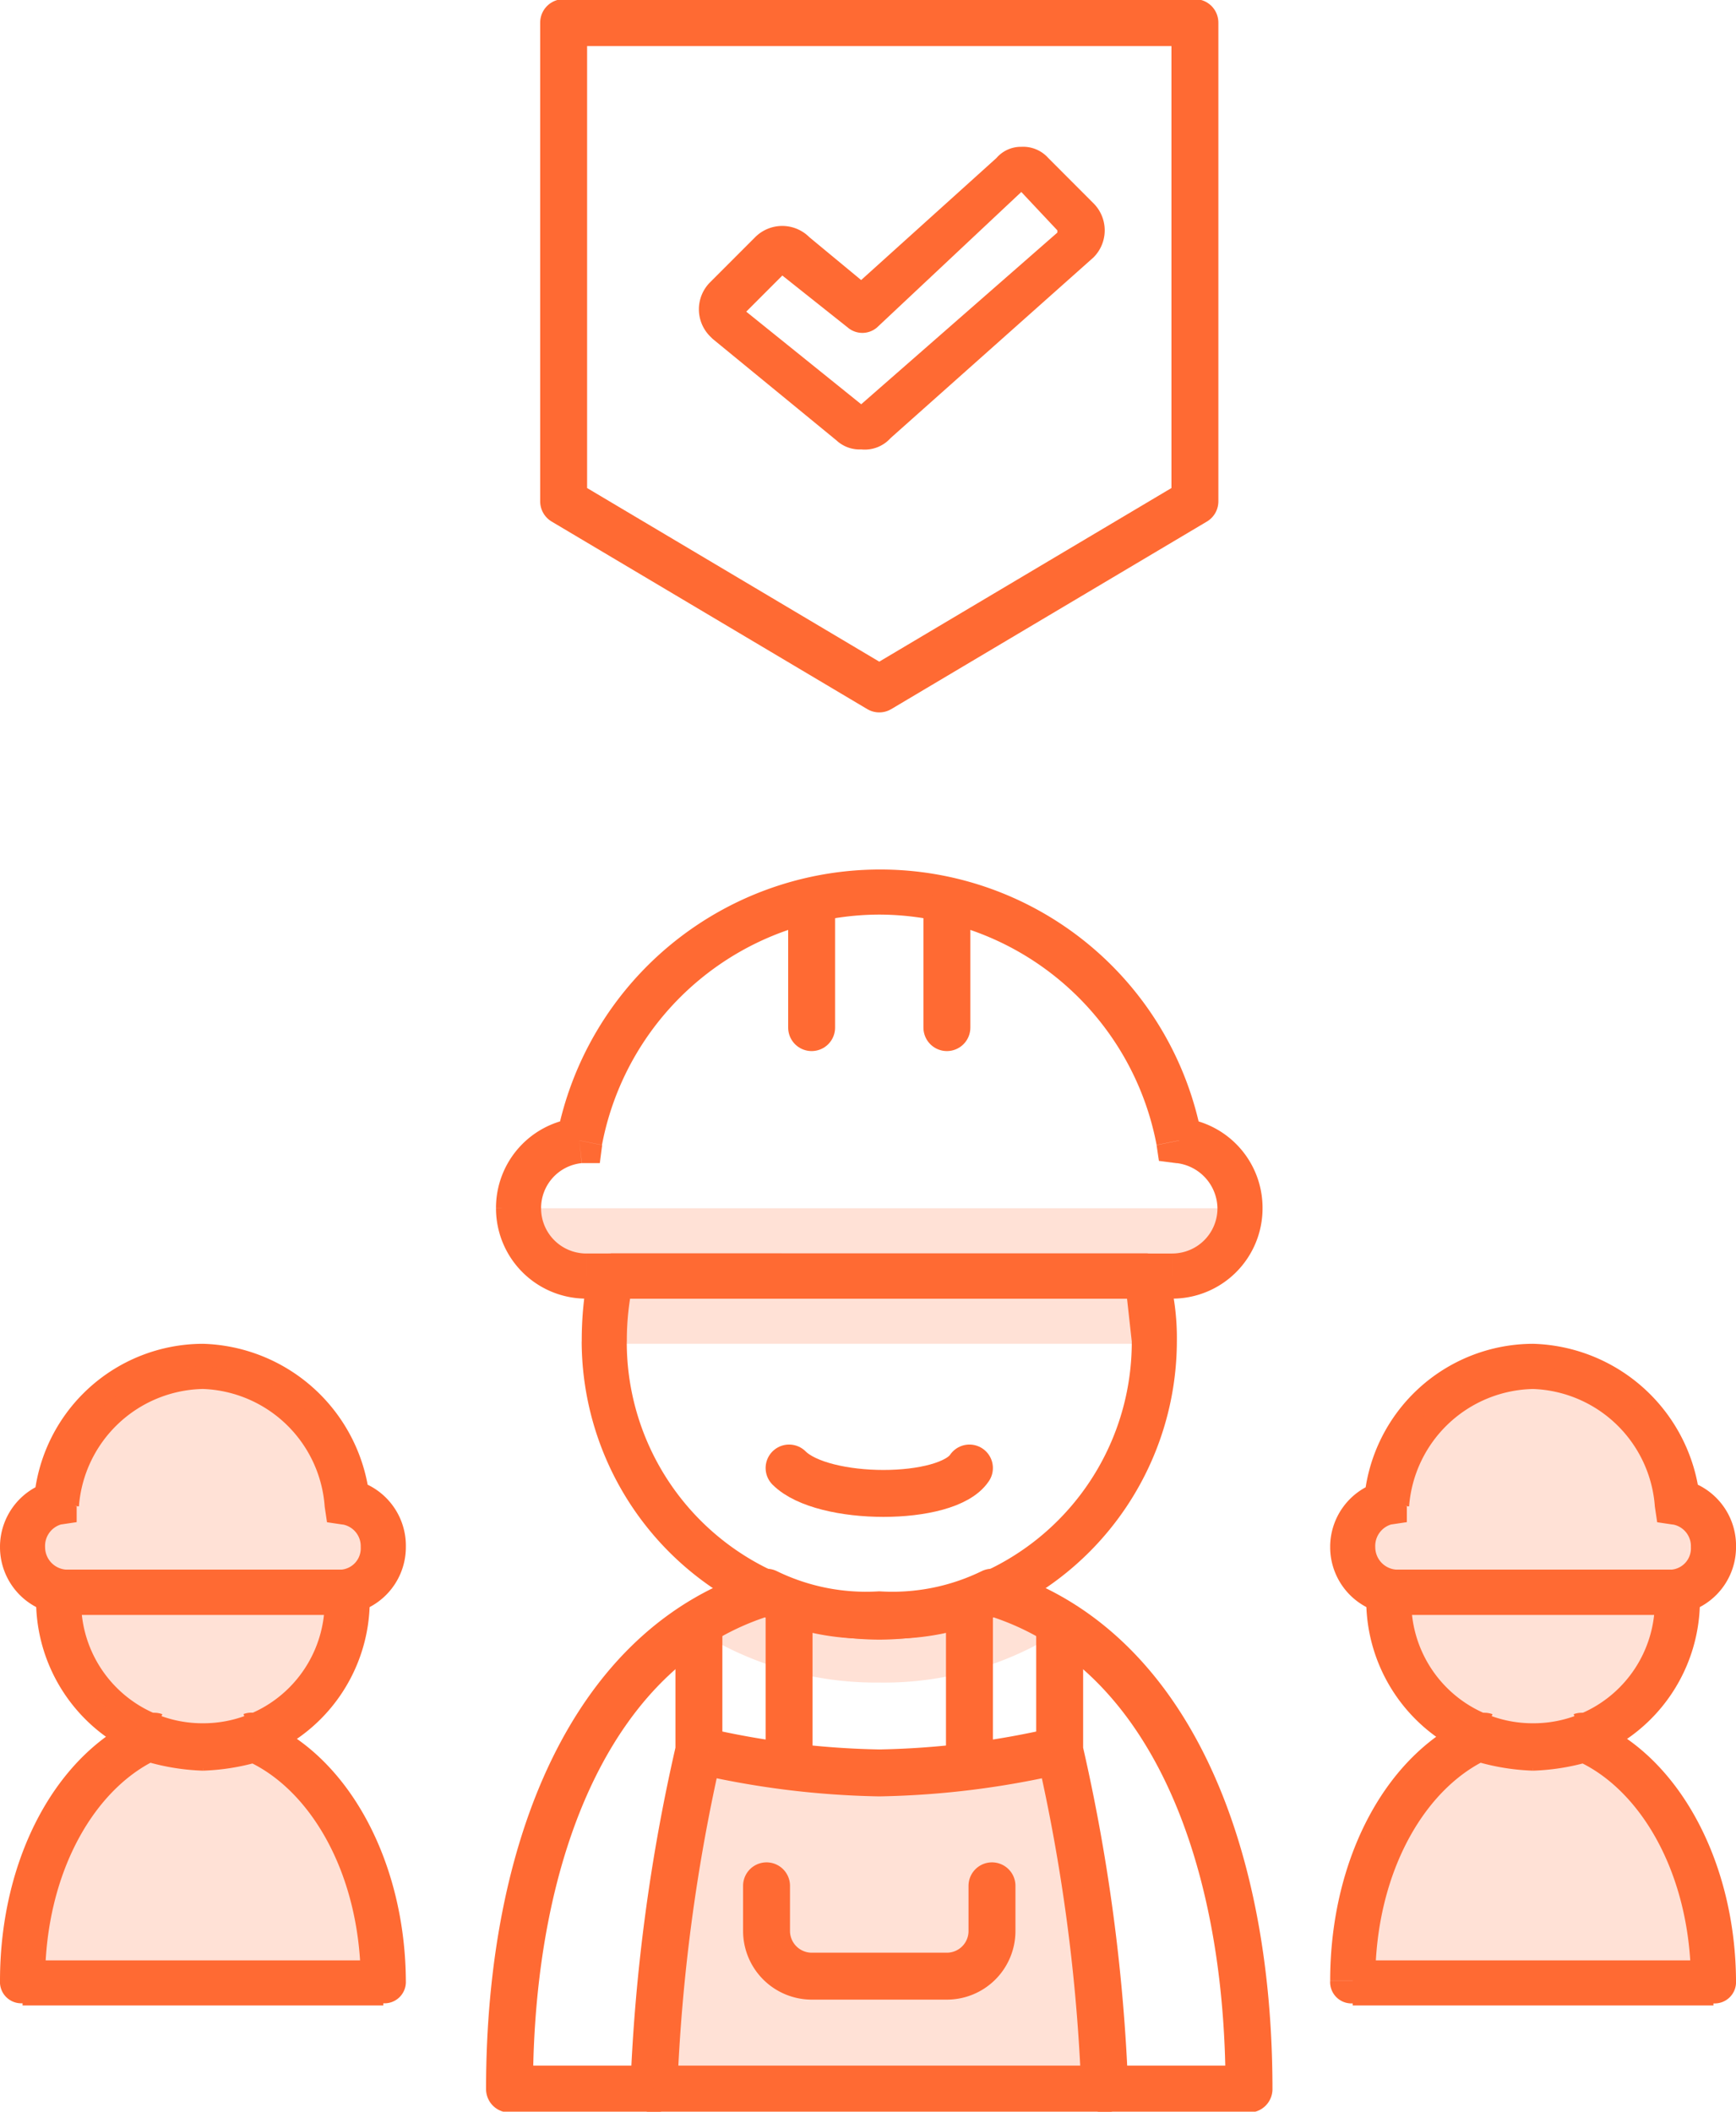 <svg xmlns="http://www.w3.org/2000/svg" xmlns:xlink="http://www.w3.org/1999/xlink" width="74" height="90" viewBox="0 0 74 90"><defs><clipPath id="a"><rect width="74" height="90" fill="none"/></clipPath><clipPath id="c"><rect width="14.223" height="3.848" fill="none"/></clipPath><clipPath id="d"><rect width="15.377" height="26.182" fill="none"/></clipPath><clipPath id="e"><rect width="15.376" height="26.182" fill="none"/></clipPath><clipPath id="f"><rect width="30.753" height="5.775" fill="none"/></clipPath><clipPath id="g"><rect width="19.221" height="14.439" fill="none"/></clipPath></defs><g clip-path="url(#a)"><g clip-path="url(#a)"><path d="M22.6,91.676H54.122c0-10.3-3.556-18.963-10.956-21.176a9.67,9.67,0,0,1-4.805.963,9.67,9.67,0,0,1-4.805-.963C26.156,72.714,22.6,81.377,22.6,91.676Z" transform="translate(-0.881 -2.639)" fill="none" stroke="#ff6a33" stroke-linecap="round" stroke-linejoin="round" stroke-width="2"/><g transform="translate(30.369 67.863)" opacity="0.2" style="isolation:isolate"><g clip-path="url(#c)"><path d="M45.823,72.521a13.935,13.935,0,0,1-7.112,1.829A14.2,14.2,0,0,1,31.6,72.521a13.533,13.533,0,0,1,14.223,0" transform="translate(-31.6 -70.502)" fill="#ff6a33" fill-rule="evenodd"/></g></g><path d="M51.119,50.051l-.961.193.1.674.769.1Zm-25.563,0,.1.963h.769l.1-.77Zm25.467.963a1.968,1.968,0,0,1,1.73,1.925h1.922a3.848,3.848,0,0,0-3.46-3.85Zm1.73,1.925a1.923,1.923,0,0,1-1.922,1.925v1.925a3.847,3.847,0,0,0,3.844-3.85Zm-1.922,1.925H25.844v1.925H50.831Zm-24.987,0a1.923,1.923,0,0,1-1.922-1.925H22a3.847,3.847,0,0,0,3.844,3.85Zm-1.922-1.925a1.924,1.924,0,0,1,1.73-1.925l-.192-1.925A3.848,3.848,0,0,0,22,52.938Zm2.595-2.7a12.068,12.068,0,0,1,11.821-9.818V38.5A14.031,14.031,0,0,0,24.595,49.858Zm11.821-9.818a12.068,12.068,0,0,1,11.821,9.818l1.922-.385A13.941,13.941,0,0,0,38.338,38.5Z" transform="translate(-0.857 -1.441)" fill="#ff6a33"/><path d="M41.766,40.5v4.813m-5.766,0V40.5" transform="translate(-1.403 -1.516)" fill="none" stroke="#ff6a33" stroke-linecap="round" stroke-linejoin="round" stroke-width="2"/><path d="M65.535,76.249l.384-.963a.963.963,0,0,0-.673,0Zm-5.574,10.4H59a.909.909,0,0,0,.961.963Zm15.377,0v.963a.909.909,0,0,0,.961-.963Zm-5.574-10.4.288-.963a.963.963,0,0,0-.673,0Zm-4.517-.963C61.4,76.826,59,81.447,59,86.644h1.922c0-4.717,2.21-8.374,5-9.529ZM59.961,87.7H75.338V85.778H59.961ZM76.3,86.741c0-5.2-2.5-9.818-6.247-11.262l-.673,1.733c2.787,1.155,5,4.813,5,9.529ZM69.379,75.479a5.019,5.019,0,0,1-1.73.289v1.925a9.648,9.648,0,0,0,2.4-.385Zm-1.73.289a5.019,5.019,0,0,1-1.73-.289l-.673,1.829a9.648,9.648,0,0,0,2.4.385ZM73.8,66.238l-.961.193.1.674.673.1Zm-12.493,0,.288.963.673-.1V66.43Zm12.3.963a.937.937,0,0,1,.769.963H76.3a2.887,2.887,0,0,0-2.306-2.888Zm.769.963a.909.909,0,0,1-.961.963v1.925A2.885,2.885,0,0,0,76.3,68.163Zm-.961.963H61.883v1.925H73.415Zm-11.532,0a.962.962,0,0,1-.961-.963H59a2.885,2.885,0,0,0,2.883,2.888Zm-.961-.963a.956.956,0,0,1,.673-.963l-.481-1.829A2.887,2.887,0,0,0,59,68.163Zm1.442-1.733a5.413,5.413,0,0,1,5.286-5.005V59.5a7.24,7.24,0,0,0-7.208,6.738Zm5.286-5.005a5.4,5.4,0,0,1,5.19,5.005l1.922-.289A7.356,7.356,0,0,0,67.649,59.5Z" transform="translate(-2.299 -2.227)" fill="#ff6a33"/><path d="M61.561,70.463V69.5a.962.962,0,0,0-.961.963Zm12.3,0h.961a.964.964,0,0,0-.961-.963Zm-11.34.385v-.289L60.6,70.366v.481Zm5.19,5.2a5.172,5.172,0,0,1-5.19-5.2H60.6a7.163,7.163,0,0,0,7.112,7.123Zm5.19-5.2a5.172,5.172,0,0,1-5.19,5.2v1.925a7.163,7.163,0,0,0,7.112-7.123Zm0-.289v.289h1.922v-.481Zm.961-1.059h-12.3v1.925h12.3Z" transform="translate(-2.361 -2.602)" fill="#ff6a33"/><g transform="translate(57.662 58.235)" opacity="0.2" style="isolation:isolate"><g clip-path="url(#d)"><path d="M73.839,66.275h.1a1.444,1.444,0,0,1,0,2.888H61.442a1.444,1.444,0,0,1,0-2.888A6.35,6.35,0,0,1,67.688,60.5a6.26,6.26,0,0,1,6.151,5.775M65.574,76.286C62.4,77.537,60,81.773,60,86.682H75.377c0-4.909-2.4-9.144-5.574-10.4a6.161,6.161,0,0,0,4.036-6.16h-12.3v.385a6.182,6.182,0,0,0,4.036,5.775" transform="translate(-60 -60.5)" fill="#ff6a33" fill-rule="evenodd"/></g></g><path d="M6.535,76.249l.384-.963a.963.963,0,0,0-.673,0ZM.961,86.644H0a.909.909,0,0,0,.961.963Zm15.377,0v.963a.909.909,0,0,0,.961-.963Zm-5.574-10.4.288-.963a.963.963,0,0,0-.673,0Zm-4.517-.963C2.4,76.826,0,81.447,0,86.644H1.922c0-4.717,2.21-8.374,5-9.529ZM.961,87.7H16.338V85.778H.961ZM17.3,86.741c0-5.2-2.5-9.818-6.247-11.262l-.673,1.733c2.787,1.155,5,4.813,5,9.529ZM10.379,75.479a5.019,5.019,0,0,1-1.73.289v1.925a9.648,9.648,0,0,0,2.4-.385Zm-1.73.289a5.019,5.019,0,0,1-1.73-.289l-.673,1.829a9.648,9.648,0,0,0,2.4.385ZM14.8,66.238l-.961.193.1.674.673.1Zm-12.493,0,.288.963.673-.1V66.43Zm12.3.963a.937.937,0,0,1,.769.963H17.3a2.887,2.887,0,0,0-2.306-2.888Zm.769.963a.909.909,0,0,1-.961.963v1.925A2.885,2.885,0,0,0,17.3,68.163Zm-.961.963H2.883v1.925H14.415Zm-11.532,0a.962.962,0,0,1-.961-.963H0a2.885,2.885,0,0,0,2.883,2.888Zm-.961-.963a.956.956,0,0,1,.673-.963l-.481-1.829A2.887,2.887,0,0,0,0,68.163ZM3.364,66.43a5.413,5.413,0,0,1,5.286-5.005V59.5a7.24,7.24,0,0,0-7.208,6.738Zm5.286-5.005a5.4,5.4,0,0,1,5.19,5.005l1.922-.289A7.356,7.356,0,0,0,8.649,59.5Z" transform="translate(0 -2.227)" fill="#ff6a33"/><path d="M2.561,70.463V69.5a.962.962,0,0,0-.961.963Zm12.3,0h.961a.964.964,0,0,0-.961-.963Zm-11.34.385v-.289L1.6,70.366v.481Zm5.19,5.2a5.172,5.172,0,0,1-5.19-5.2H1.6a7.163,7.163,0,0,0,7.112,7.123Zm5.19-5.2a5.172,5.172,0,0,1-5.19,5.2v1.925a7.163,7.163,0,0,0,7.112-7.123Zm0-.289v.289h1.922v-.481Zm.961-1.059H2.561v1.925h12.3Z" transform="translate(-0.062 -2.602)" fill="#ff6a33"/><g transform="translate(0.961 58.235)" opacity="0.2" style="isolation:isolate"><g clip-path="url(#e)"><path d="M14.839,66.275h.1a1.444,1.444,0,0,1,0,2.888H2.442a1.444,1.444,0,0,1,0-2.888A6.35,6.35,0,0,1,8.688,60.5a6.26,6.26,0,0,1,6.151,5.775M6.574,76.286C3.4,77.537,1,81.773,1,86.682H16.377c0-4.909-2.4-9.144-5.574-10.4a6.161,6.161,0,0,0,4.036-6.16H2.538v.385a6.182,6.182,0,0,0,4.036,5.775" transform="translate(-1 -60.5)" fill="#ff6a33" fill-rule="evenodd"/></g></g><g transform="translate(22.104 51.497)" opacity="0.2" style="isolation:isolate"><g clip-path="url(#f)"><path d="M53.753,53.5v1.925H49.909v3.85H26.844v-3.85H23V53.5Z" transform="translate(-23 -53.5)" fill="#ff6a33"/></g></g><path d="M34.766,71.5v6.257M42.454,71.5v6.257M46.3,71.981v5.294a77.469,77.469,0,0,1,1.922,14.439m-17.3-19.733v5.294A77.469,77.469,0,0,0,29,91.714M46.3,77.275a36.31,36.31,0,0,1-7.688.963,36.31,36.31,0,0,1-7.688-.963" transform="translate(-1.13 -2.676)" fill="none" stroke="#ff6a33" stroke-linecap="round" stroke-linejoin="round" stroke-width="2"/><path d="M27.145,56.463V55.5a.961.961,0,0,0-.961.77Zm22.68,0,.961-.193a.961.961,0,0,0-.961-.77Zm-22.1,2.791a11.336,11.336,0,0,1,.288-2.6l-1.922-.385a14.968,14.968,0,0,0-.288,2.984ZM38.486,70.035A10.754,10.754,0,0,1,27.722,59.254H25.8A12.745,12.745,0,0,0,38.486,71.96ZM49.249,59.254A10.754,10.754,0,0,1,38.486,70.035V71.96A12.746,12.746,0,0,0,51.171,59.254Zm-.288-2.6.288,2.6h1.922a10.6,10.6,0,0,0-.384-2.984Zm.961-1.155H27.049v1.925H49.73Z" transform="translate(-1.005 -2.078)" fill="#ff6a33"/><path d="M35,65c1.442,1.444,6.727,1.444,7.688,0" transform="translate(-1.364 -2.433)" fill="none" stroke="#ff6a33" stroke-linecap="round" stroke-linejoin="round" stroke-width="2"/><path d="M25,1H51.909V21.406L38.454,29.4,25,21.406Z" transform="translate(-0.974 -0.037)" fill="none"/><path d="M25,1H51.909V21.406L38.454,29.4,25,21.406Z" transform="translate(-0.974 -0.037)" fill="none" stroke="#ff6a33" stroke-linecap="round" stroke-linejoin="round" stroke-width="2"/><g transform="translate(27.87 74.599)" opacity="0.2" style="isolation:isolate"><g clip-path="url(#g)"><path d="M30.922,77.5C29.384,81.735,29,88.858,29,91.939H48.221c0-4.332-1.442-12.032-1.922-14.439-6.247,1.925-12.974.481-15.377,0" transform="translate(-29 -77.5)" fill="#ff6a33"/></g></g><path d="M34,83.5v1.925a1.929,1.929,0,0,0,1.922,1.925h5.766a1.923,1.923,0,0,0,1.922-1.925V83.5" transform="translate(-1.325 -3.126)" fill="none" stroke="#ff6a33" stroke-linecap="round" stroke-linejoin="round" stroke-width="2"/><path d="M46.28,10.061,44.743,8.425,38.592,14.2a.96.96,0,0,1-1.249,0l-2.787-2.214-1.538,1.54,4.9,3.947,8.361-7.316Zm-14.7,4.62-.1-.1a1.629,1.629,0,0,1,0-2.31L33.4,10.35a1.632,1.632,0,0,1,2.306,0l2.21,1.829,5.766-5.2A1.376,1.376,0,0,1,44.743,6.5a1.439,1.439,0,0,1,1.153.481l1.922,1.925a1.629,1.629,0,0,1,0,2.31l-8.649,7.7a1.474,1.474,0,0,1-1.249.481,1.444,1.444,0,0,1-1.057-.385Z" transform="translate(-1.208 -0.243)" fill="#ff6a33" fill-rule="evenodd"/></g></g></svg>